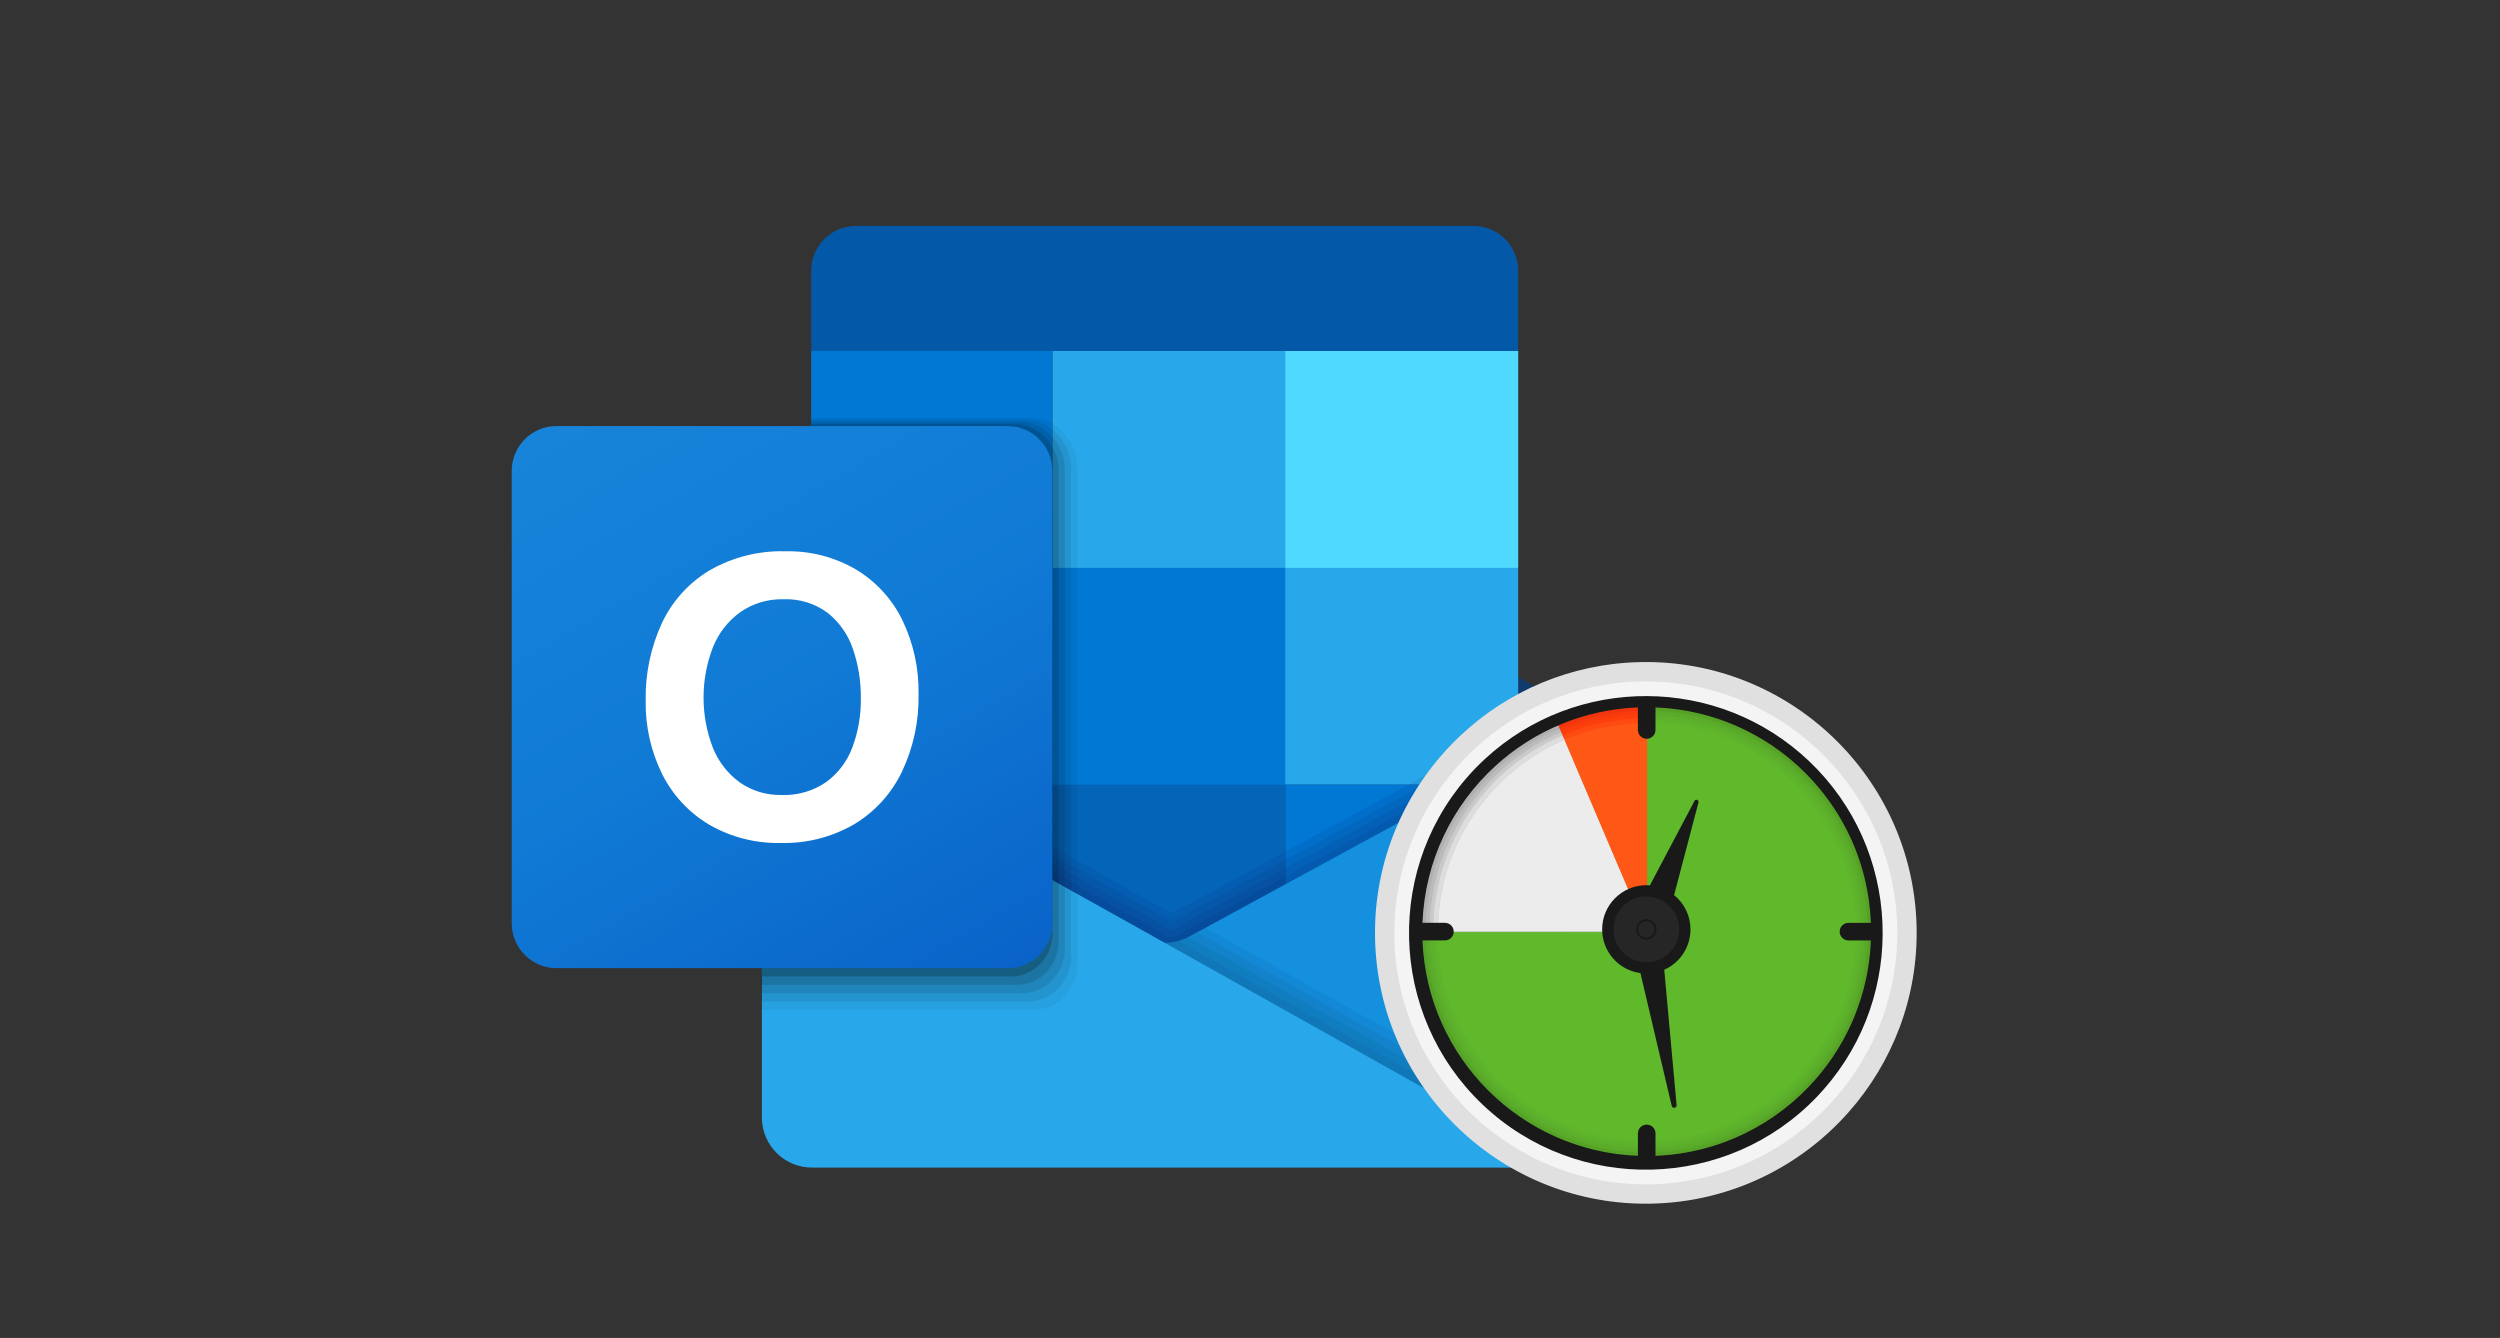 <svg width="540" height="289" viewBox="0 0 540 289" fill="none" xmlns="http://www.w3.org/2000/svg">
<rect x="0" y="0" width="540" height="289" fill="#333333" stroke="none"/>
<g clip-path="url(#clip0)">
<g clip-path="url(#clip1)">
<path d="M338.685 155.114C338.688 155.431 338.646 155.746 338.559 156.051C338.54 156.199 338.504 156.344 338.451 156.483C338.469 156.501 338.451 156.519 338.433 156.537C338.402 156.669 338.354 156.796 338.291 156.915C338.216 157.102 338.126 157.283 338.022 157.456C337.594 158.266 336.93 158.926 336.119 159.347L327.79 164.067L327.071 164.481L318.203 169.489L316.156 170.642L277.528 192.547L276.775 192.98L262.055 201.32L260.225 202.347L258.412 203.374L257.495 203.896C257.19 204.058 256.868 204.238 256.545 204.419C256.509 204.437 256.491 204.455 256.455 204.473C255.793 204.823 255.086 205.084 254.355 205.247H254.337C253.452 205.479 252.54 205.594 251.626 205.589C249.944 205.604 248.282 205.221 246.775 204.473C246.523 204.328 246.272 204.184 246.02 204.058C245.93 204.004 245.84 203.95 245.733 203.896L234.209 197.357L232.648 196.474L231.534 195.844L231.3 195.718L230.458 195.231L230.332 195.159L229.954 194.943L229.685 194.781L229.397 194.619L229.038 194.421L228.609 194.187L228.393 194.06L228.339 194.024L227.764 193.7L227.261 193.412L227.118 193.34L226.473 192.98L193.931 174.533L187.075 170.642L185.027 169.489L176.159 164.481L175.217 163.941L167.122 159.347C166.313 158.921 165.651 158.263 165.219 157.456C165.115 157.277 165.025 157.09 164.95 156.897L164.572 155.114C164.57 154.274 164.79 153.448 165.21 152.72C165.629 151.992 166.233 151.389 166.96 150.971L167.014 150.917C167.05 150.917 167.086 150.881 167.122 150.881L175.217 146.305L176.168 145.765L214.465 124.058L216.943 122.653L226.476 117.266L227.121 116.888L227.265 116.816L227.768 116.528L228.343 116.204L228.397 116.168L228.612 116.042L229.042 115.807L229.401 115.609L229.689 115.447L229.958 115.303L230.335 115.087L230.461 115.015L231.304 114.528L231.537 114.402L232.651 113.772L234.213 112.871L245.736 106.35C246.096 106.152 246.437 105.954 246.778 105.773C248.282 105.027 249.938 104.639 251.616 104.639C253.294 104.639 254.949 105.027 256.453 105.773C256.813 105.954 257.152 106.152 257.494 106.35L276.774 117.266L288.764 124.058L327.071 145.765L327.79 146.179L336.119 150.881C336.173 150.881 336.209 150.917 336.245 150.917L336.281 150.971C337.012 151.385 337.621 151.987 338.043 152.716C338.466 153.444 338.687 154.272 338.685 155.114Z" fill="#123B6D"/>
<path d="M277.619 75.818H227.312V122.655L277.619 169.492H327.925V122.655L277.619 75.818Z" fill="#28A8EA"/>
<path d="M277.622 169.491V216.328H227.316L226.418 215.571L226.292 215.463V215.445L226.13 215.301L225.807 215.03L225.196 214.508L225.142 214.472L224.351 213.788L224.334 213.77L224.136 213.607L224.046 213.535L223.956 213.445L222.896 212.545H222.878L222.663 212.346L222.519 212.22L222.429 212.148L222.213 211.968L221.674 211.518L220.596 210.635L177.01 174.877L175.213 173.4V122.654H227.316L228.394 123.663L228.663 123.915L229.454 124.654L230.011 125.158L230.514 125.627L231.358 126.419L231.592 126.635L232.706 127.68L277.622 169.491Z" fill="#0364B8"/>
<path d="M227.318 169.49H177.012V216.327H227.318V169.49Z" fill="#14447D"/>
<path d="M327.933 169.49H277.627V216.327H327.933V169.49Z" fill="#0078D4"/>
<path d="M327.933 75.818H277.627V122.655H327.933V75.818Z" fill="#50D9FF"/>
<path d="M227.316 75.818H175.213V122.655H227.316V75.818Z" fill="#0078D4"/>
<path d="M277.619 122.654H227.312V169.491H277.619V122.654Z" fill="#0078D4"/>
<path d="M184.879 48.797H318.263C319.532 48.797 320.789 49.048 321.962 49.535C323.135 50.022 324.2 50.736 325.098 51.636C325.995 52.535 326.707 53.604 327.193 54.78C327.679 55.956 327.929 57.216 327.929 58.489V75.818H175.213V58.489C175.213 57.216 175.463 55.956 175.949 54.78C176.434 53.604 177.146 52.535 178.044 51.636C178.942 50.736 180.007 50.022 181.18 49.535C182.353 49.048 183.61 48.797 184.879 48.797Z" fill="#0358A7"/>
<path opacity="0.1" d="M327.929 156.573L254.162 196.707L253.817 196.907C253.701 196.978 253.581 197.043 253.457 197.1C253.324 197.163 253.186 197.219 253.049 197.267L250.642 195.914L250.342 195.754C250.198 195.682 250.053 195.606 249.916 195.52L249.736 195.408L235.126 187.266L233.933 186.59L232.954 186.05L230.798 184.834L175.213 153.852V211.963H327.929V156.573Z" fill="#0A2767"/>
<path opacity="0.1" d="M327.929 158.374L254.162 198.508L253.817 198.708C253.701 198.779 253.581 198.843 253.457 198.901C253.324 198.964 253.186 199.019 253.049 199.068L250.642 197.715L250.342 197.555C250.198 197.483 250.053 197.407 249.916 197.321L249.736 197.209L235.126 189.067L233.933 188.391L232.954 187.851L230.798 186.635L175.213 155.652V213.764H327.929V158.374Z" fill="#0A2767"/>
<path opacity="0.1" d="M327.929 160.175L254.162 200.309L253.817 200.509C253.701 200.58 253.581 200.644 253.457 200.701C253.324 200.764 253.186 200.82 253.049 200.869L250.642 199.516L250.342 199.356C250.198 199.284 250.053 199.208 249.916 199.121L249.736 199.01L235.126 190.867L233.933 190.192L232.954 189.651L230.798 188.436L175.213 157.453V215.565H327.929V160.175Z" fill="#0A2767"/>
<path opacity="0.1" d="M327.929 161.978L254.162 202.111L253.817 202.311C253.701 202.383 253.581 202.447 253.457 202.504C253.324 202.567 253.186 202.623 253.049 202.672L250.642 201.319L250.342 201.158C250.198 201.086 250.053 201.011 249.916 200.924L249.736 200.813L235.126 192.67L233.933 191.995L232.954 191.454L230.798 190.238L175.213 159.256V217.367H327.929V161.978Z" fill="#0A2767"/>
<path d="M336.264 159.118L336.167 159.171L336.143 159.185L257.45 201.995C257.109 202.206 256.757 202.398 256.395 202.57C254.881 203.284 253.228 203.655 251.554 203.655C249.88 203.655 248.227 203.284 246.713 202.57C246.351 202.398 245.999 202.206 245.658 201.995L249.361 228.689L327.8 252.192C330.086 252.202 332.32 251.51 334.203 250.21C335.577 249.278 336.703 248.025 337.486 246.559C338.268 245.093 338.683 243.458 338.695 241.796V155.119C338.686 155.943 338.455 156.75 338.028 157.454C337.6 158.158 336.99 158.733 336.264 159.118Z" fill="#1490DF"/>
<path opacity="0.05" d="M260.519 200.41L257.592 202.001C257.251 202.211 256.899 202.403 256.538 202.575C255.024 203.29 253.371 203.66 251.698 203.66C250.024 203.66 248.372 203.29 246.857 202.575C246.496 202.403 246.144 202.211 245.803 202.001L249.506 228.694L327.944 252.197C330.231 252.207 332.466 251.515 334.349 250.215C336.439 248.782 337.934 246.632 338.552 244.17L260.519 200.41Z" fill="black"/>
<path opacity="0.05" d="M337.953 245.892L258.651 201.424L257.592 201.998C257.251 202.209 256.899 202.401 256.538 202.573C255.024 203.287 253.371 203.658 251.698 203.658C250.024 203.658 248.372 203.287 246.857 202.573C246.496 202.401 246.144 202.209 245.803 201.998L249.506 228.692L327.944 252.195C330.231 252.204 332.466 251.513 334.349 250.213C335.919 249.127 337.165 247.633 337.953 245.892Z" fill="black"/>
<path opacity="0.05" d="M337.073 247.461L256.795 202.454L256.538 202.581C255.024 203.295 253.371 203.665 251.698 203.665C250.024 203.665 248.372 203.295 246.857 202.581C246.496 202.408 246.144 202.216 245.803 202.006L249.506 228.699L327.944 252.202C330.231 252.212 332.466 251.52 334.349 250.221C335.417 249.475 336.34 248.539 337.073 247.461Z" fill="black"/>
<path opacity="0.05" d="M335.914 248.876L255.305 203.675L254.904 203.461L254.588 203.281C252.007 203.961 249.269 203.709 246.853 202.571C246.492 202.398 246.14 202.206 245.799 201.996L249.502 228.689L327.94 252.192C330.227 252.202 332.462 251.511 334.345 250.211C334.909 249.817 335.434 249.37 335.914 248.876Z" fill="black"/>
<path d="M334.456 250.123C334.223 250.286 333.989 250.448 333.756 250.592C333.522 250.736 333.271 250.862 333.019 250.988C332.732 251.132 332.444 251.258 332.157 251.384C332.139 251.384 332.121 251.402 332.103 251.402C331.779 251.523 331.456 251.631 331.133 251.727C330.771 251.853 330.398 251.943 330.019 251.997C329.937 252.024 329.853 252.042 329.767 252.051C329.569 252.087 329.372 252.105 329.156 252.123C328.769 252.174 328.379 252.199 327.988 252.195H175.488C174.07 252.212 172.663 251.948 171.346 251.419C170.03 250.891 168.83 250.107 167.816 249.113C166.801 248.12 165.992 246.936 165.434 245.628C164.876 244.321 164.581 242.916 164.564 241.495V155.117L167.044 156.504L167.08 156.522C167.098 156.54 167.098 156.54 167.116 156.54L175.219 161.062L190.346 169.492L227.322 190.101L228.4 190.713L228.669 190.857L229.46 191.307L230.017 191.614L230.52 191.884L231.364 192.37L231.598 192.496L232.712 193.109L246.079 200.567C246.42 200.783 246.779 200.981 247.139 201.161L251.595 203.665L254.415 205.25H254.433L266.417 211.97L269.633 213.771L272.849 215.572L274.196 216.329L276.065 217.374L334.456 250.123Z" fill="#28A8EA"/>
<path opacity="0.05" d="M232.71 101.037V208.437C232.712 209.645 232.487 210.843 232.046 211.968C231.799 212.6 231.486 213.204 231.111 213.769C230.681 214.437 230.161 215.044 229.566 215.57C229.277 215.842 228.971 216.095 228.65 216.327C228.073 216.741 227.452 217.092 226.799 217.372C225.611 217.873 224.334 218.13 223.044 218.128H164.438V210.923H164.563V155.115C164.561 154.275 164.782 153.449 165.201 152.721C165.621 151.993 166.225 151.39 166.953 150.972L167.007 150.918C167.043 150.918 167.079 150.882 167.115 150.882L175.217 146.306V90.228H223.044C224.557 90.238 226.037 90.668 227.321 91.472C228.945 92.487 230.289 93.895 231.231 95.566C232.172 97.237 232.681 99.118 232.71 101.037Z" fill="black"/>
<path opacity="0.075" d="M231.363 101.218V206.636C231.372 208.526 230.836 210.378 229.818 211.969C229.4 212.636 228.892 213.242 228.309 213.77C228.009 214.074 227.677 214.346 227.321 214.581C226.951 214.861 226.554 215.102 226.135 215.301C225.955 215.409 225.775 215.481 225.596 215.571C224.414 216.074 223.143 216.331 221.859 216.328H164.438V210.924H164.563V155.116C164.561 154.275 164.782 153.449 165.201 152.722C165.621 151.994 166.225 151.391 166.953 150.973L167.007 150.919C167.043 150.919 167.079 150.883 167.115 150.883L175.217 146.307V90.68H221.697C223.759 90.706 225.747 91.451 227.321 92.787C228.567 93.812 229.575 95.097 230.273 96.554C230.971 98.01 231.343 99.602 231.363 101.218Z" fill="black"/>
<path opacity="0.1" d="M230.016 101.379V204.834C230.046 207.392 229.079 209.861 227.321 211.715C227.235 211.804 227.145 211.888 227.051 211.967C226.287 212.724 225.392 213.334 224.41 213.769C224.392 213.769 224.374 213.787 224.356 213.787C223.195 214.275 221.949 214.526 220.691 214.525H164.438V210.923H164.563V155.115C164.561 154.274 164.782 153.448 165.201 152.72C165.621 151.993 166.225 151.389 166.953 150.972L167.007 150.918C167.043 150.918 167.079 150.882 167.115 150.882L175.217 146.306V91.129H220.349C221.677 91.148 222.985 91.451 224.187 92.016C225.389 92.582 226.457 93.397 227.321 94.407C229.039 96.323 229.998 98.803 230.016 101.379Z" fill="black"/>
<path opacity="0.125" d="M228.668 101.542V203.033C228.679 204.845 228.214 206.628 227.321 208.203C226.383 209.864 224.942 211.183 223.206 211.968C222.991 212.058 222.757 212.148 222.523 212.22C221.558 212.555 220.544 212.726 219.523 212.725H164.438V210.923H164.563V155.116C164.561 154.275 164.782 153.449 165.201 152.721C165.621 151.994 166.225 151.39 166.953 150.972L167.007 150.918C167.043 150.918 167.079 150.882 167.115 150.882L175.217 146.307V91.58H219.002C220.702 91.601 222.367 92.071 223.828 92.945C225.289 93.817 226.494 95.062 227.321 96.552C228.202 98.066 228.667 99.788 228.668 101.542Z" fill="black"/>
<path opacity="0.2" d="M227.322 101.721V201.231C227.427 203.329 226.82 205.401 225.599 207.109C224.379 208.816 222.618 210.059 220.602 210.634C219.864 210.832 219.103 210.929 218.338 210.922H164.564V155.115C164.563 154.274 164.783 153.448 165.203 152.72C165.622 151.992 166.226 151.389 166.954 150.971L167.008 150.917C167.044 150.917 167.08 150.881 167.116 150.881L175.219 146.306V92.029H217.656C220.219 92.03 222.677 93.052 224.49 94.869C226.302 96.686 227.321 99.151 227.322 101.721Z" fill="black"/>
<path d="M217.65 92.029H120.199C114.861 92.029 110.533 96.368 110.533 101.721V199.429C110.533 204.782 114.861 209.121 120.199 209.121H217.65C222.988 209.121 227.316 204.782 227.316 199.429V101.721C227.316 96.368 222.988 92.029 217.65 92.029Z" fill="url(#paint0_linear)"/>
<path d="M142.955 134.622C145.183 129.867 148.777 125.888 153.275 123.195C158.259 120.335 163.934 118.909 169.675 119.076C174.994 118.959 180.242 120.311 184.846 122.983C189.178 125.571 192.667 129.364 194.889 133.903C197.308 138.904 198.513 144.407 198.407 149.964C198.525 155.773 197.283 161.528 194.783 166.77C192.512 171.469 188.917 175.398 184.444 178.072C179.66 180.828 174.215 182.216 168.699 182.085C163.267 182.215 157.903 180.848 153.191 178.135C148.822 175.543 145.291 171.744 143.02 167.193C140.587 162.263 139.369 156.82 139.468 151.321C139.359 145.562 140.551 139.853 142.955 134.622ZM153.952 161.454C155.14 164.46 157.153 167.068 159.757 168.975C162.411 170.835 165.59 171.796 168.827 171.714C172.275 171.85 175.674 170.859 178.511 168.89C181.085 166.983 183.045 164.36 184.147 161.347C185.384 157.989 185.993 154.432 185.944 150.852C185.983 147.239 185.41 143.645 184.25 140.224C183.226 137.15 181.338 134.438 178.815 132.413C176.051 130.345 172.661 129.295 169.215 129.439C165.906 129.353 162.655 130.321 159.928 132.202C157.273 134.114 155.217 136.745 153.999 139.786C151.302 146.754 151.287 154.478 153.956 161.455L153.952 161.454Z" fill="white"/>
</g>
<path d="M355.689 152.77V153.59C382.002 153.59 403.331 174.92 403.331 201.232C403.331 227.545 382.002 248.874 355.689 248.874C329.377 248.874 308.047 227.545 308.047 201.232H307.227C307.227 227.998 328.923 249.695 355.689 249.695C382.456 249.695 404.152 227.998 404.152 201.232C404.147 174.466 382.451 152.77 355.689 152.77Z" fill="#55A226" stroke="#55A126" stroke-width="0.2"/>
<path d="M402.505 201.231C402.505 227.09 381.543 248.052 355.685 248.052C329.826 248.052 308.864 227.09 308.864 201.231H308.043C308.043 227.544 329.372 248.873 355.685 248.873C381.997 248.873 403.326 227.544 403.326 201.231C403.326 174.919 381.997 153.59 355.685 153.59V154.411C381.548 154.411 402.505 175.373 402.505 201.231Z" fill="#5AAB29" stroke="#5AAB29" stroke-width="0.2"/>
<path d="M401.69 201.233C401.69 226.638 381.095 247.233 355.69 247.233C330.285 247.233 309.69 226.638 309.69 201.233H308.869C308.869 227.091 329.831 248.054 355.69 248.054C381.548 248.054 402.511 227.091 402.511 201.233C402.511 175.374 381.548 154.412 355.69 154.412V155.233C381.095 155.233 401.69 175.828 401.69 201.233Z" fill="#5CB02B" stroke="#5CB02B" stroke-width="0.2"/>
<path d="M355.689 247.232C381.094 247.232 401.689 226.637 401.689 201.232C401.689 175.828 381.094 155.232 355.689 155.232V156.053C380.64 156.053 400.868 176.281 400.868 201.232C400.868 226.183 380.64 246.411 355.689 246.411C330.738 246.411 310.51 226.183 310.51 201.232H309.689C309.689 226.637 330.285 247.232 355.689 247.232Z" fill="#5EB52B" stroke="#5EB52B" stroke-width="0.2"/>
<path d="M310.51 201.232C310.51 226.182 330.738 246.411 355.689 246.411C380.639 246.411 400.868 226.182 400.868 201.232C400.868 176.281 380.639 156.053 355.689 156.053V201.232H310.51Z" fill="#5FB92A" stroke="#5FB92A" stroke-width="0.2"/>
<path d="M337.972 159.656C321.825 166.547 310.506 182.564 310.506 201.228H355.685L337.972 159.656Z" fill="#ECECEC" stroke="#CECECE" stroke-width="0.2"/>
<path d="M355.689 201.232V156.053C349.402 156.053 343.414 157.337 337.977 159.66L355.689 201.241V201.232Z" fill="#FF5715" stroke="#FF5715" stroke-width="0.2"/>
<path d="M337.011 157.39L336.687 156.637C319.366 164.025 307.227 181.211 307.227 201.231H308.047C308.047 181.549 319.984 164.657 337.011 157.39Z" fill="#B0B0B0" stroke="#B0B0B0" stroke-width="0.2"/>
<path d="M337.329 158.149L337.01 157.391C319.984 164.653 308.047 181.549 308.047 201.227H308.868C308.868 181.887 320.597 165.286 337.329 158.149Z" fill="#BBBBBB" stroke="#BBBBBB" stroke-width="0.2"/>
<path d="M308.869 201.232H309.69C309.69 182.23 321.217 165.918 337.654 158.902L337.33 158.148C320.598 165.286 308.869 181.887 308.869 201.232Z" fill="#CACACA" stroke="#CACACA" stroke-width="0.2"/>
<path d="M337.971 159.656L337.648 158.902C321.205 165.919 309.684 182.226 309.684 201.232H310.505C310.509 182.569 321.823 166.546 337.971 159.656Z" fill="#DDDDDD" stroke="#DDDDDD" stroke-width="0.2"/>
<path d="M355.689 153.59V152.77C348.943 152.77 342.526 154.151 336.688 156.637L337.011 157.391C342.743 154.947 349.059 153.59 355.689 153.59Z" fill="#F2340F" stroke="#F2340F" stroke-width="0.2"/>
<path d="M337.329 158.148C342.965 155.744 349.17 154.411 355.684 154.411V153.59C349.054 153.59 342.743 154.947 337.006 157.39L337.329 158.148Z" fill="#F93A0D" stroke="#F93A0D" stroke-width="0.2"/>
<path d="M355.689 155.233V154.412C349.174 154.412 342.969 155.745 337.334 158.15L337.658 158.903C343.191 156.542 349.285 155.233 355.689 155.233Z" fill="#FF3F0B" stroke="#FF3F0B" stroke-width="0.2"/>
<path d="M355.688 156.053V155.232C349.285 155.232 343.191 156.541 337.652 158.902L337.976 159.656C343.413 157.338 349.401 156.053 355.688 156.053Z" fill="#FF4A12" stroke="#FF4A12" stroke-width="0.2"/>
<path d="M366.592 172.78C366.37 172.693 366.128 172.78 366.017 172.987L356.379 191.236C356.113 191.216 355.853 191.202 355.601 191.202C350.343 191.202 346.064 195.48 346.064 200.739C346.064 205.524 349.604 209.556 354.331 210.184L361.092 238.877C361.15 239.123 361.357 239.283 361.604 239.283C361.633 239.283 361.667 239.283 361.7 239.273C361.985 239.225 362.174 238.988 362.145 238.703L359.479 209.46C362.927 207.929 365.143 204.525 365.143 200.744C365.143 197.851 363.854 195.161 361.604 193.341L366.872 173.325C366.93 173.093 366.814 172.866 366.592 172.78Z" fill="#191919"/>
<path d="M355.606 207.841C359.527 207.841 362.705 204.663 362.705 200.743C362.705 196.823 359.527 193.645 355.606 193.645C351.686 193.645 348.508 196.823 348.508 200.743C348.508 204.663 351.686 207.841 355.606 207.841Z" fill="#262626"/>
<path d="M355.607 202.951C356.826 202.951 357.814 201.963 357.814 200.744C357.814 199.525 356.826 198.537 355.607 198.537C354.388 198.537 353.4 199.525 353.4 200.744C353.4 201.963 354.388 202.951 355.607 202.951Z" fill="#191919"/>
<path d="M355.607 202.511C356.583 202.511 357.375 201.72 357.375 200.744C357.375 199.768 356.583 198.977 355.607 198.977C354.631 198.977 353.84 199.768 353.84 200.744C353.84 201.72 354.631 202.511 355.607 202.511Z" fill="#262626"/>
<path fill-rule="evenodd" clip-rule="evenodd" d="M407.503 199.972C407.484 199.258 407.401 197.838 407.401 197.838C405.605 170.279 382.282 148.738 354.424 149.414C341.338 149.733 329.493 154.9 320.559 163.152C310.757 172.206 304.46 184.979 303.9 199.137C303.856 200.247 303.842 201.363 303.871 202.488C304.566 231.06 328.372 253.742 356.945 253.046C371.996 252.679 385.416 245.9 394.639 235.382C402.925 225.942 407.831 213.493 407.503 199.972ZM353.787 249.665V244.813C353.787 243.765 354.636 242.915 355.689 242.915C356.737 242.915 357.587 243.765 357.587 244.813V249.667C371.421 249.129 383.709 242.819 392.186 233.122C399.264 225.026 403.678 214.57 404.119 203.135H399.27C398.217 203.13 397.367 202.281 397.367 201.233C397.367 200.185 398.217 199.335 399.265 199.335H404.119C403.134 173.943 382.717 153.761 357.587 152.799V157.676C357.587 158.724 356.737 159.574 355.684 159.574C354.636 159.574 353.787 158.724 353.787 157.676V152.798C347.996 153.026 342.478 154.261 337.397 156.334C332.018 158.526 327.126 161.655 322.925 165.513C313.697 173.983 307.782 185.968 307.256 199.282L307.254 199.33H312.104C313.157 199.33 314.006 200.18 314.006 201.233C314.006 202.28 313.157 203.13 312.109 203.13H307.254C308.239 228.522 328.657 248.701 353.787 249.665Z" fill="#191919"/>
<path d="M393.348 161.773C372.242 141.667 339.181 141.716 318.129 161.329C317.329 162.075 316.539 162.851 315.773 163.651C294.901 185.561 295.75 220.358 317.656 241.229C339.561 262.096 374.364 261.252 395.231 239.347C395.718 238.834 396.192 238.313 396.655 237.786C416.044 215.817 414.742 182.152 393.348 161.773ZM393.977 235.24C393.514 235.766 393.045 236.288 392.558 236.801C373.096 257.233 340.634 258.018 320.202 238.556C299.769 219.095 298.984 186.634 318.446 166.202C319.212 165.397 320.002 164.626 320.807 163.885C340.449 145.745 371.174 145.75 390.802 164.446C410.722 183.42 411.966 214.744 393.977 235.24Z" fill="#F4F4F4"/>
<path d="M413.982 200.08C413.2 167.833 386.327 142.231 354.08 143.018C339.13 143.38 325.614 149.348 315.488 158.861C303.768 169.871 296.597 185.618 297.018 202.92C297.8 235.167 324.672 260.765 356.92 259.983C373.792 259.572 388.843 252.02 399.249 240.29C408.729 229.604 414.354 215.451 413.982 200.08ZM396.222 237.408C386.554 248.359 372.541 255.424 356.818 255.806C326.874 256.53 301.919 232.762 301.194 202.818C301.166 201.717 301.18 200.626 301.219 199.544C301.745 184.696 308.288 171.286 318.52 161.754C327.903 153.013 340.386 147.533 354.182 147.199C383.425 146.49 407.903 169.147 409.709 198.101C409.752 198.791 409.786 199.486 409.805 200.187C410.148 214.403 404.967 227.494 396.222 237.408Z" fill="#E0E0E0"/>
</g>
<defs>
<linearGradient id="paint0_linear" x1="130.81" y1="84.386" x2="207.341" y2="216.589" gradientUnits="userSpaceOnUse">
<stop stop-color="#1784D9"/>
<stop offset="0.5" stop-color="#107AD5"/>
<stop offset="1" stop-color="#0A63C9"/>
</linearGradient>
<clipPath id="clip0">
<rect width="540" height="289" fill="white"/>
</clipPath>
<clipPath id="clip1">
<rect width="283" height="283" fill="white" transform="translate(84 9)"/>
</clipPath>
</defs>
</svg>